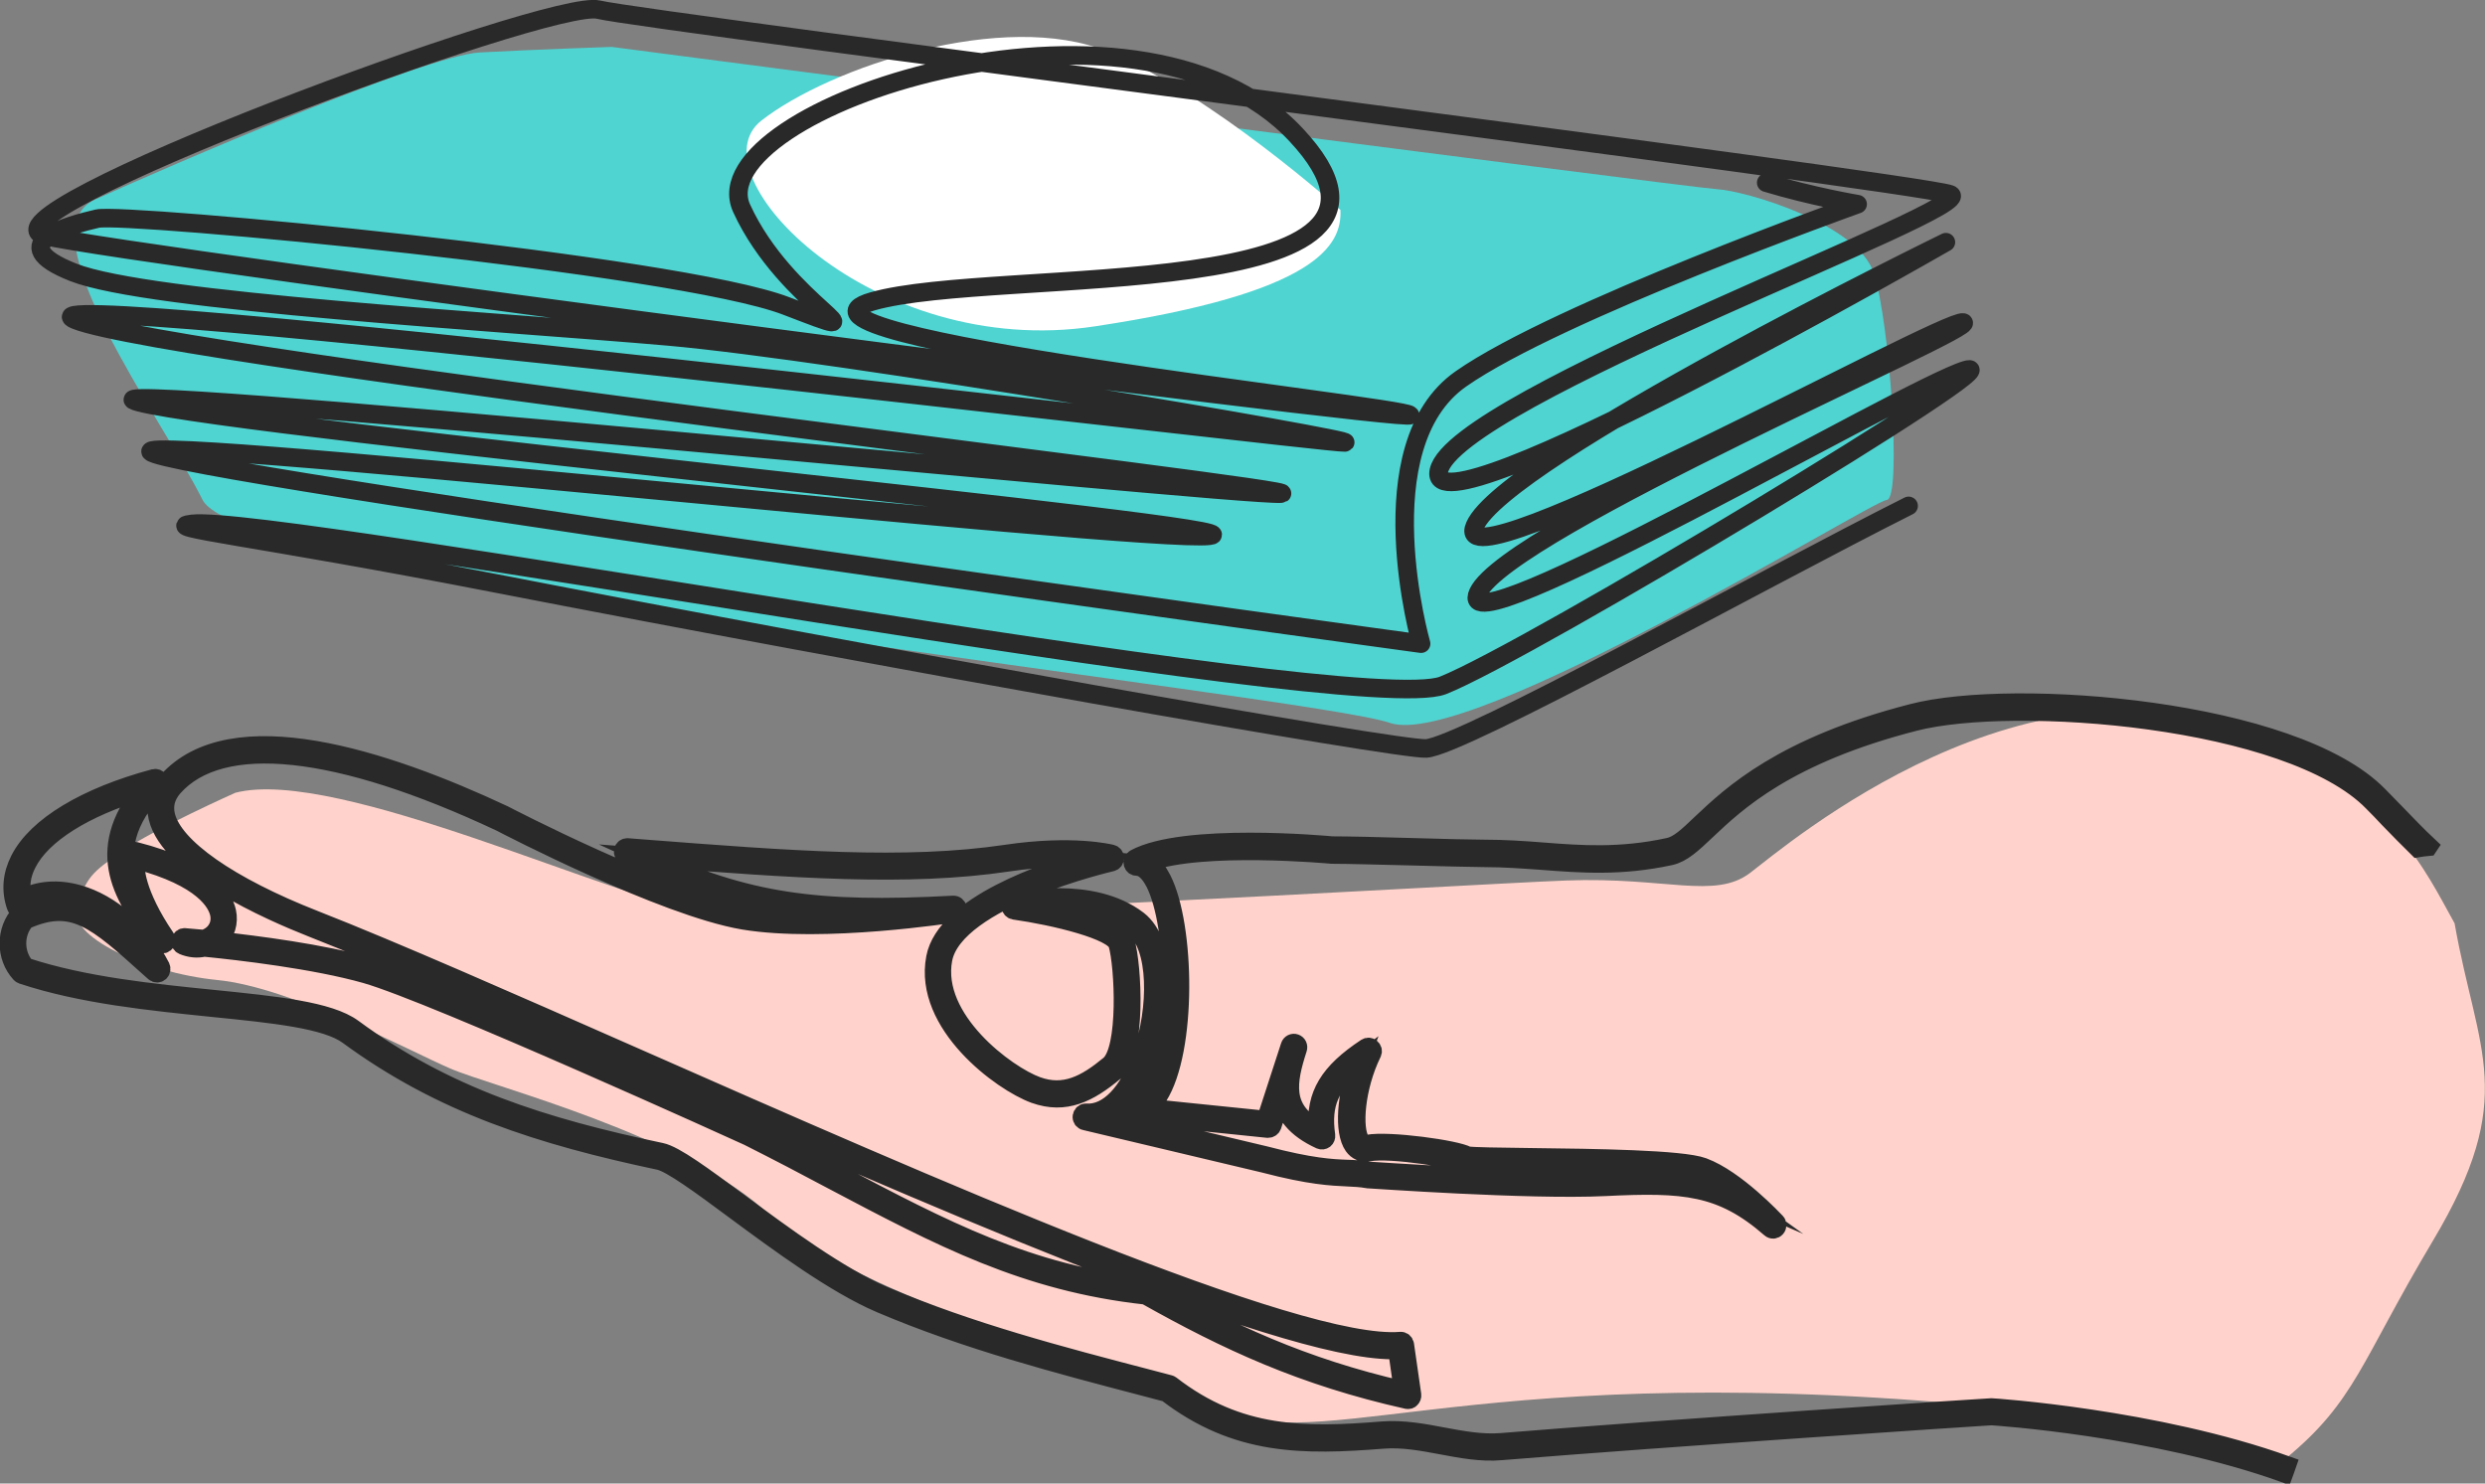 <?xml version="1.0" encoding="UTF-8"?><svg id="Vrstva_1" xmlns="http://www.w3.org/2000/svg" viewBox="0 0 134 80"><rect x="0" y="0" width="134" height="80" fill="#808080" stroke="none"/><defs><style>.cls-1{fill:#fff;}.cls-2{fill:#4fd4d1;}.cls-3{stroke-linecap:round;stroke-linejoin:round;}.cls-3,.cls-4{fill:none;stroke:#292929;}.cls-5{fill:#ffd3cb;}.cls-4{stroke-miterlimit:10;}</style></defs><path class="cls-5" d="m122.09,39.92c-12.54-5.73-25.83,5.73-27.73,7.16s-4.56.2-9.88.4c-5.32.2-41.21,2.39-46.15,1.79-4.94-.6-20.13-7.95-25.64-6.52,0,0-4.37,1.95-6.08,3.14-1.71,1.19-1.9,1.39-2.47,2.98-.57,1.59,3.61,3.58,7.6,3.98,3.99.4,10.26,3.78,12.54,4.77,2.28.99,12.72,3.58,17.28,7.95,4.56,4.37,18.61,8.15,24.5,10.54,5.89,2.39,14.81-3.4,45.58.2,3.93.46,7.81,1.28,11.59,2.36,3.79-3.12,4.04-5.18,7.96-11.76,4.64-7.77,2.4-10.14,1.17-17.12-1.65-2.96-3.24-6.64-10.28-9.86"/><path class="cls-4" d="m130.96,45.63c-.61-.57-1.19-1.18-1.85-1.86-.27-.28-.55-.57-.85-.87-4.57-4.68-19.65-5.86-25.12-4.45-7.01,1.8-9.77,4.41-11.42,5.97-.7.67-1.21,1.15-1.74,1.26-2.61.57-4.75.41-6.8.25-1.01-.08-2.05-.15-3.14-.15-.64,0-2.25-.04-3.95-.09-1.69-.05-3.43-.09-4.26-.09-.32-.03-7.98-.73-10.63.7-.09.05-.14.15-.11.26.02.1.11.17.21.17.35,0,.68.3.98.88,1.19,2.36,1.31,8.91-.19,11.25-.36.56-.77.82-1.24.77-.12,0-.22.08-.24.2-.01.12.08.24.19.25l7.57.78c.1,0,.19-.05.23-.15l.52-1.6c.13.92.7,1.73,2.08,2.36.07.03.15.02.22-.03.06-.05.09-.13.08-.21-.24-1.71.21-2.77,1.75-3.92-.67,1.75-.81,3.71-.27,4.48.2.28.49.4.82.34,1.22-.23,4.79.4,5.04.55.11.12.23.15,3.66.19,3.22.04,8.08.1,9.15.49.49.18,1.01.5,1.51.86-1.93-.84-3.91-.81-6.66-.67-4.06.2-12.65-.41-12.72-.41-.4-.07-.74-.09-1.14-.1-.82-.03-1.93-.08-4.41-.73l-8.62-2.05c.95-.44,1.78-1.55,2.36-3.22.92-2.64.95-6.22-.6-7.42-2.5-1.92-6.53-1.02-6.7-.98-.1.02-.17.12-.17.23,0,.11.08.2.19.22,2.19.31,5.37,1.08,5.58,1.83.34,1.18.56,5.68-.45,6.51-1.28,1.06-2.43,1.66-3.9,1.13-1.64-.59-5.68-3.58-5.07-6.83.62-3.28,9.01-5.22,9.09-5.24.1-.02.17-.11.17-.22,0-.11-.07-.2-.16-.22-.08-.02-2.11-.53-5.68,0-5.44.81-11.66.33-19.54-.28l-.9-.07c-.1,0-.2.06-.22.17-.03.11.02.22.12.26,4.39,2.15,7.63,3.07,12.33,3.22-1.98.11-4.18.12-5.92-.17-4.24-.71-12.89-5.2-12.98-5.25-6.36-2.98-14.68-5.71-18.16-1.77-.49.59-.66,1.24-.49,1.93.64,2.68,6.02,5.04,8.3,5.94,4.25,1.67,10.51,4.42,17.13,7.35,15.63,6.89,34.99,15.42,41.15,15.42.09,0,.17,0,.26,0l.31,2.18c-5.44-1.25-9.43-3.12-13.72-5.54-.03-.01-.05-.02-.08-.02-6.43-.7-10.99-3.11-16.77-6.16-1.45-.76-2.94-1.55-4.58-2.37-.69-.31-16.94-7.7-20.67-8.77-2.47-.71-5.99-1.16-8.09-1.39,0,0,0,0,0,0,.43-.39.61-.98.48-1.57-.18-.79-1.06-2.27-4.94-3.26-.07-.02-.14,0-.2.05-.22.21-.31.74-.13,1.53-.52-1.52-.28-3.17,1.57-5.13.07-.07.08-.18.03-.27-.05-.09-.15-.13-.24-.11-3.69.99-6.34,2.58-7.26,4.39-.42.82-.49,1.67-.2,2.51.02.07.07.12.13.14.06.02.13.02.19-.02.8-.51,1.83-.62,2.92-.32,1.22.34,2.39,1.18,3.3,2.34-2.3-2.02-3.72-2.92-6.23-1.8-.03.01-.05.03-.07.05-.83.89-.83,2.34,0,3.24.03.03.06.05.09.06,3.21,1.07,6.96,1.44,10.27,1.78,3.29.33,6.13.62,7.31,1.49,5.08,3.73,10.38,5.4,16.78,6.76.64.14,2.23,1.3,4.06,2.66,2.41,1.78,5.41,4,7.87,5.05,4.65,1.98,9.59,3.27,14.37,4.52l1.06.28c3.77,2.9,7.37,2.86,11.69,2.52,1.04-.08,2.1.12,3.12.31,1.06.2,2.15.41,3.25.31,8.77-.72,26.13-1.87,26.41-1.88.1,0,8.78.57,15.78,3.08.05-.14.11-.27.16-.42-7.07-2.54-15.85-3.12-15.94-3.12-.21,0-17.79,1.17-26.45,1.88-1.04.08-2.11-.12-3.13-.31-1.05-.2-2.14-.4-3.23-.32-4.24.34-7.77.37-11.43-2.46-.02-.02-.05-.03-.08-.04l-1.1-.29c-4.76-1.24-9.69-2.53-14.31-4.5-2.41-1.03-5.39-3.23-7.78-5-1.95-1.44-3.49-2.58-4.22-2.73-6.35-1.34-11.61-2.99-16.62-6.68-1.28-.94-4.17-1.23-7.52-1.57-3.27-.33-6.97-.7-10.13-1.74-.62-.71-.62-1.83,0-2.53,2.56-1.13,3.77-.04,6.68,2.58l.27.24c.08.07.2.07.28,0,.08-.07.1-.19.06-.28-1.01-1.96-2.68-3.43-4.45-3.93-1.09-.31-2.15-.23-3.01.23-.15-.64-.07-1.27.25-1.89.8-1.58,3.07-3,6.26-3.96-2.72,3.33-1.08,5.9.86,8.24.08.09.21.1.3.03.09-.07.11-.21.04-.31-1.6-2.36-1.71-3.81-1.58-4.2,3.67.97,4.35,2.34,4.48,2.89.1.43-.03.84-.34,1.12-.15.13-.32.22-.5.27-.62-.06-1-.09-1.02-.09-.1-.01-.2.07-.23.17-.02.11.03.22.13.26.38.16.78.2,1.15.11,1.92.19,5.97.66,8.72,1.44,3.7,1.06,20.44,8.67,20.61,8.75,1.63.82,3.12,1.6,4.56,2.37,5.81,3.07,10.4,5.49,16.88,6.2,4.39,2.47,8.47,4.37,14.1,5.63.07.01.14,0,.19-.06.05-.05.08-.12.07-.2l-.39-2.71c-.02-.12-.12-.2-.23-.19-5.5.46-25.4-8.32-41.4-15.37-6.63-2.92-12.89-5.68-17.15-7.35-4.62-1.81-7.62-3.91-8.03-5.62-.13-.55,0-1.05.4-1.52,2.57-2.91,8.85-2.25,17.65,1.88.36.19,8.79,4.56,13.1,5.29,4.31.72,11.29-.37,11.36-.38.11-.02.19-.13.18-.25-.01-.12-.11-.21-.23-.2-7.4.4-11.17-.15-16.37-2.55,7.76.6,13.91,1.06,19.32.25,1.99-.3,3.5-.26,4.43-.17-2.37.66-7.8,2.48-8.34,5.32-.68,3.57,3.56,6.7,5.35,7.35,1.65.59,2.92-.05,4.31-1.21,1.23-1.02.96-5.73.59-7-.27-.93-2.75-1.56-4.46-1.9,1.38-.1,3.45-.01,4.9,1.1,1.34,1.03,1.32,4.4.45,6.89-.71,2.04-1.83,3.21-3.01,3.13-.12-.01-.21.08-.23.19-.02.12.06.23.17.25l9.64,2.29c2.52.66,3.66.7,4.5.74.38.02.71.03,1.11.1.09,0,8.7.62,12.79.42,4.27-.21,6.27-.07,8.92,2.24.09.08.22.07.3-.02.08-.09.08-.23,0-.31-.09-.09-2.17-2.33-3.94-2.98-1.14-.42-5.85-.48-9.29-.52-1.64-.02-3.18-.04-3.41-.09-.59-.34-4.25-.84-5.37-.63-.17.03-.29-.02-.39-.16-.45-.65-.28-2.9.62-4.74.05-.09.03-.2-.05-.27-.07-.07-.18-.08-.26-.03-2.02,1.33-2.77,2.55-2.62,4.4-1.94-1.05-1.66-2.54-1.08-4.34h0c.04-.12-.02-.25-.14-.29-.11-.04-.24.02-.28.14l-1.3,4-6.35-.65c.19-.16.38-.36.54-.62,1.59-2.49,1.48-9.21.21-11.71-.22-.43-.46-.74-.74-.92,2.94-1.06,9.79-.43,9.89-.42.84,0,2.58.05,4.27.09,1.7.05,3.31.08,3.96.09,1.08,0,2.11.08,3.11.15,2.09.16,4.25.33,6.92-.25.64-.14,1.19-.66,1.94-1.37,1.62-1.53,4.33-4.1,11.23-5.87,5.39-1.38,20.24-.25,24.71,4.34.3.3.58.59.84.87.56.58,1.07,1.1,1.58,1.6.17-.03.37-.05.57-.07Z"/><path class="cls-2" d="m32.99,2.53s57.93,7.57,59.58,7.67c1.65.1,7.61,1.89,8.47,4.52.87,2.64,1.52,12.19.7,12.24-.82.05-22.51,13.51-26.8,12.02-4.29-1.49-61.78-7.55-64.02-12.03-2.24-4.48-9.62-14.44-5.81-16.18S22.93,2.99,25.85,2.83c2.92-.16,7.13-.3,7.13-.3"/><path class="cls-1" d="m72.28,11.31c.1,1.91-1.24,4.48-13.25,6.29-12.01,1.81-21.67-8.21-17.97-11.1,3.7-2.89,13.08-6.01,18.69-3.71,5.61,2.3,12.52,8.52,12.52,8.52"/><path class="cls-3" d="m95.24,9.85c2.48.75,4.93,1.16,4.93,1.16,0,0-16.19,5.78-21.39,9.42-5.19,3.63-2.15,14.28-2.15,14.28,0,0-63.51-8.67-68.24-10.22-4.74-1.54,53.28,4.86,56.84,4.4,3.56-.45-51.89-5.71-57.7-7.19-5.81-1.48,59.03,5.06,61.53,4.92,2.5-.14-59.86-7.33-64.97-9.36-5.12-2.04,67.35,6.66,68.42,6.6,1.07-.06-27.48-4.93-36.48-5.72-9-.79-28.05-1.86-32.07-3.45-4.02-1.58-.13-2.57,1.29-2.9,1.42-.34,31.3,2.46,37.15,4.71,5.85,2.25,0,0-2.41-5.27-2.41-5.28,21.2-13.27,29.9-3.96,8.71,9.31-16.13,7.07-22.84,8.98-6.71,1.91,28.59,5.64,28.98,6.13.38.49-69.24-8.61-73.59-9.66C-1.93,11.67,29.73-.11,32.27.52c2.54.63,71.06,9.29,72.89,9.96,1.83.67-26.69,10.99-27.57,14.9-.88,3.91,27.34-12.32,27.34-12.32,0,0-23.79,11.61-25.4,15.3-1.61,3.69,25.24-11.17,26.33-10.97,1.08.2-24.53,11.13-26.15,14.57-1.62,3.44,23.1-11.05,26.28-12,3.18-.95-23.61,15.2-28.18,17-4.57,1.79-62.82-9.23-67.45-8.71-1.8.2,3.14.63,16.23,3.18,20.61,4.01,48.78,9.01,50.31,8.93,1.9-.1,18.26-9.18,26.02-13.08"/></svg>